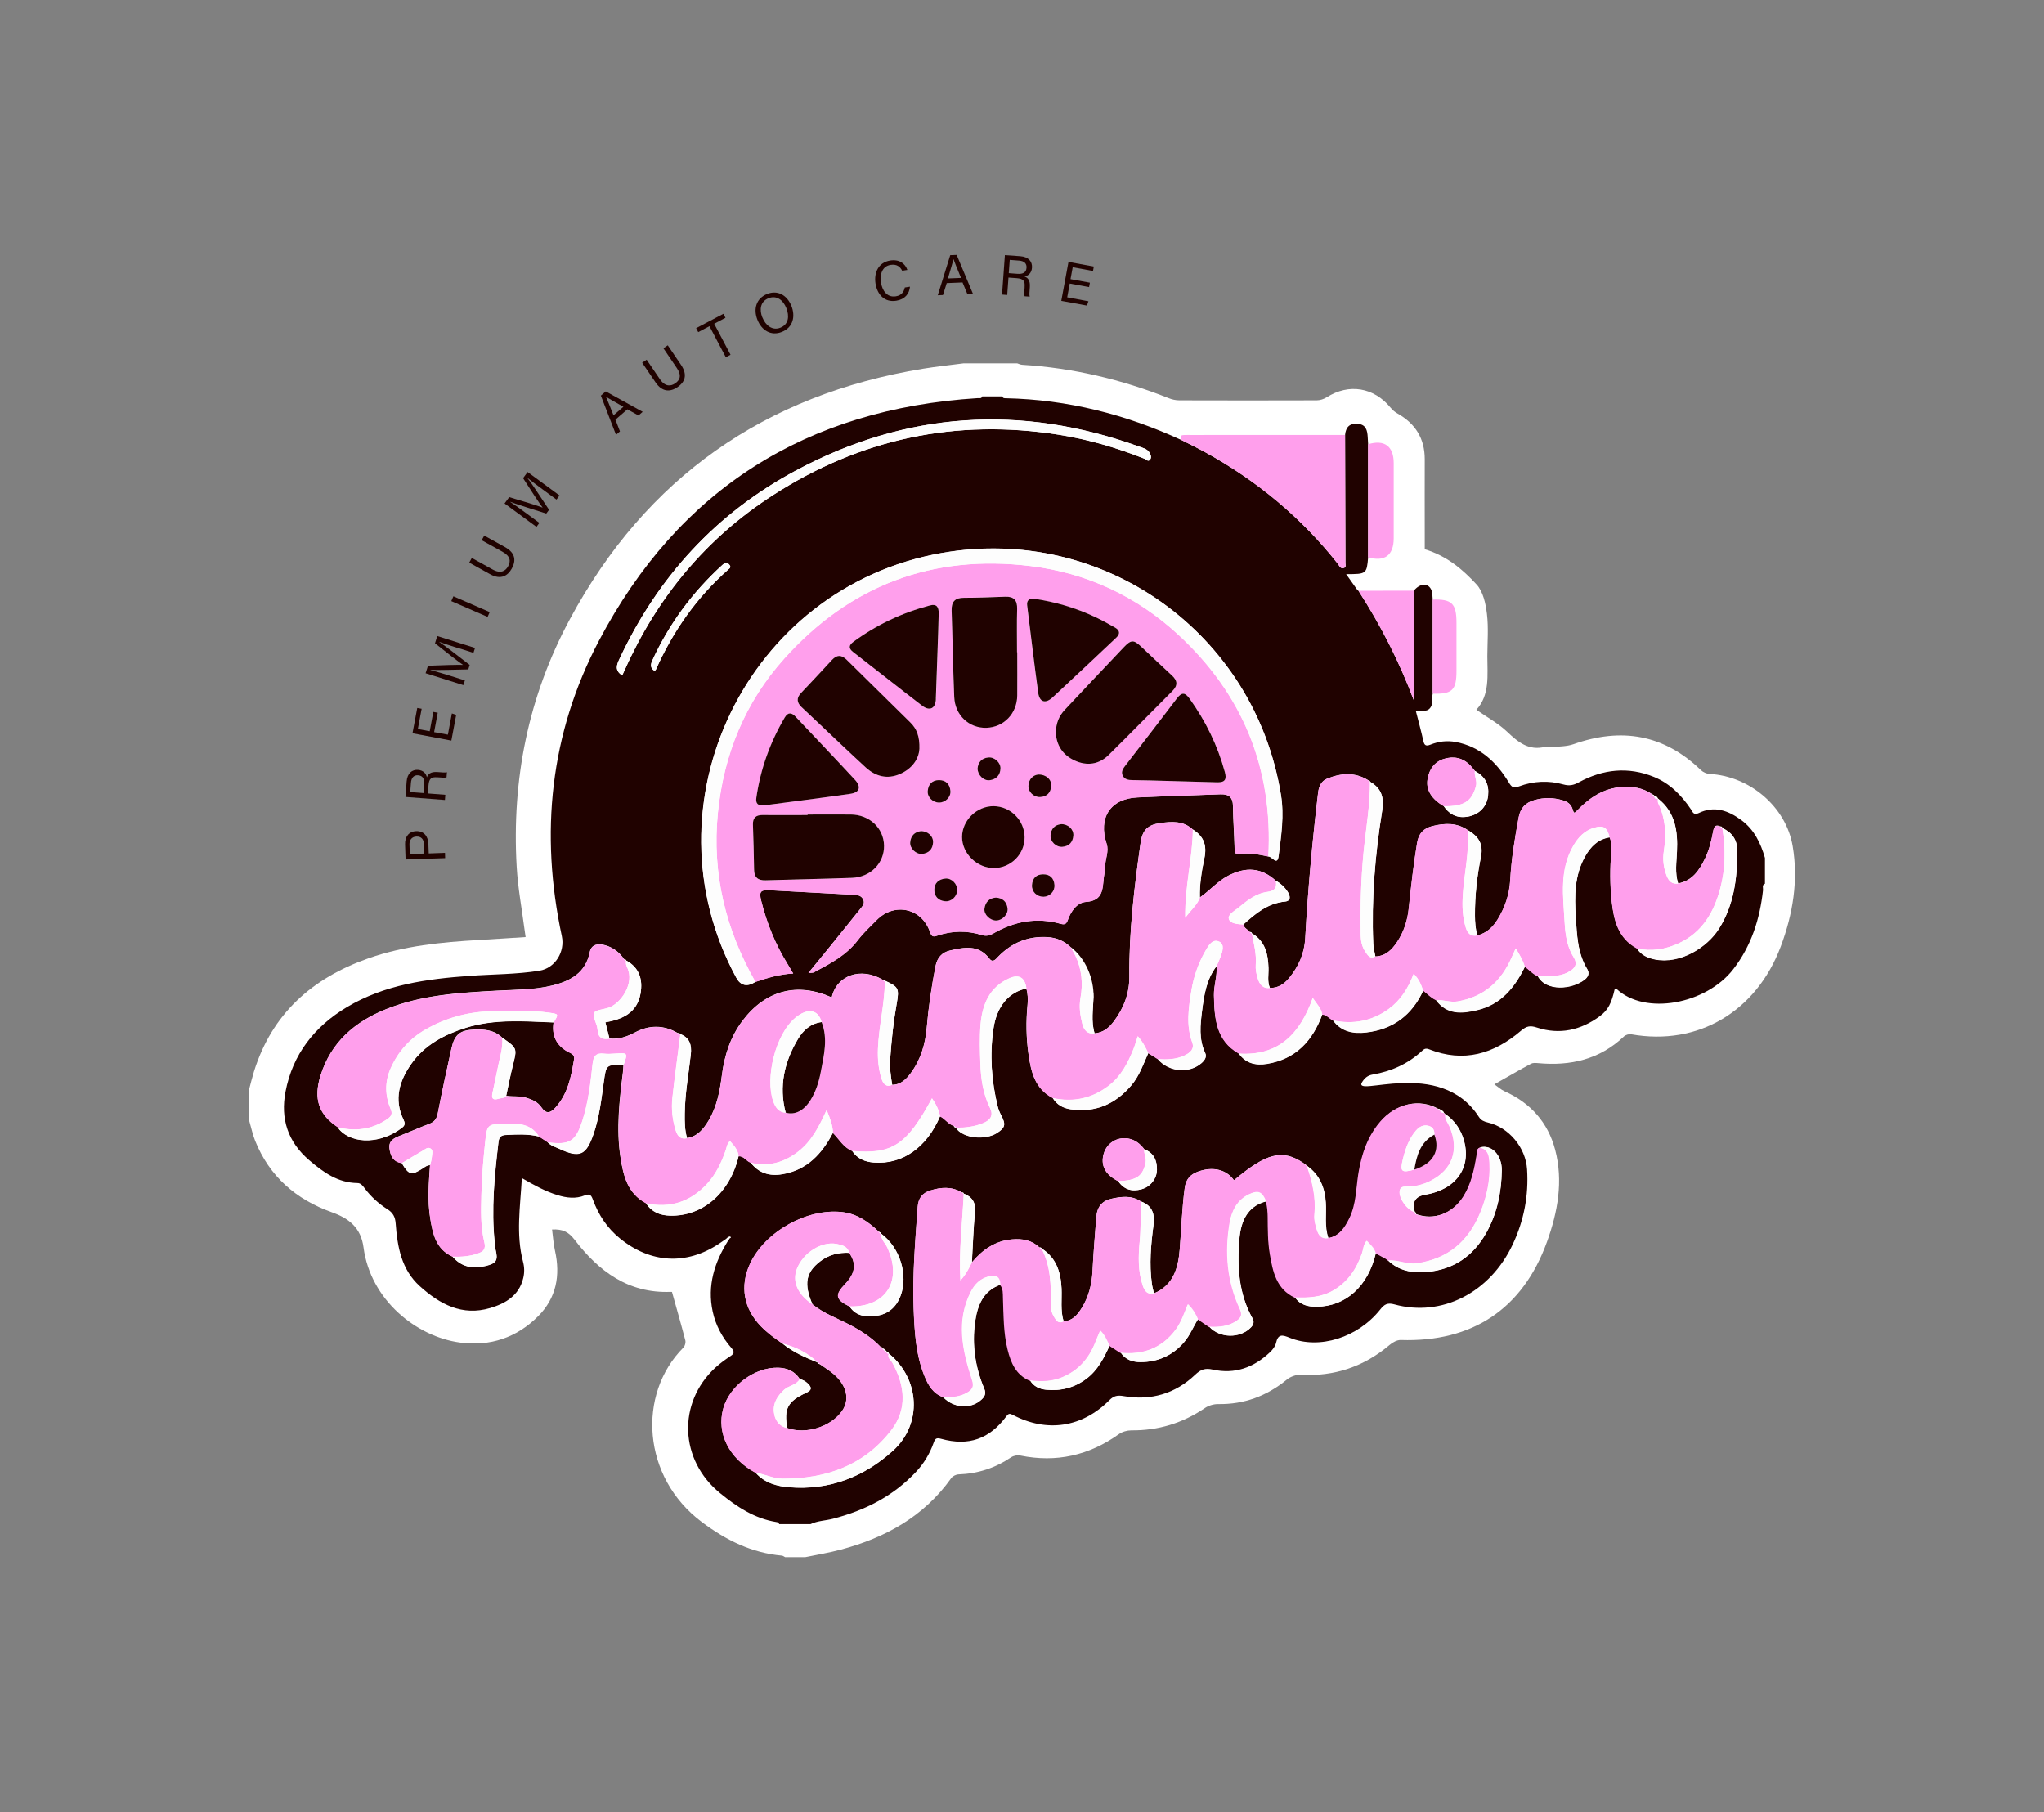 <?xml version="1.0" encoding="UTF-8"?>
<svg id="Capa_1" xmlns="http://www.w3.org/2000/svg" viewBox="0 0 352.32 312.3">
  <rect x="0" y="0" width="352.32" height="312.3" fill="#808080" stroke="none"/>
  <defs>
    <style>
      .cls-1 {
        fill: #ff9fec;
      }

      .cls-2 {
        fill: #200200;
      }

      .cls-3 {
        fill: #fff;
      }

      .cls-4 {
        fill: #fdfdfd;
      }
    </style>
  </defs>
  <path class="cls-3" d="M166.13,62.62c3.07,0,6.14,0,9.21,0,.29.09.58.24.88.25,8.73.54,17.12,2.53,25.23,5.76.57.23,1.22.37,1.84.37,7.88.02,15.77.03,23.65,0,.59,0,1.25-.21,1.75-.53,3.83-2.43,8.14-1.72,11.03,1.83.32.39.74.74,1.18.98,3.07,1.74,4.69,4.31,4.68,7.88-.02,4.23,0,8.46,0,12.7v2.81c3.78,1.12,6.54,3.47,8.93,6.06,1.13,1.22,1.58,3.31,1.79,5.07.29,2.4.08,4.86.07,7.29,0,3.29.46,6.68-1.89,9.24,1.88,1.32,3.77,2.34,5.28,3.77,1.9,1.8,3.72,3.33,6.56,2.62.34-.09.74.1,1.1.06,1.27-.14,2.62-.1,3.8-.52,8.24-2.91,15.58-1.7,21.96,4.47.37.35.96.63,1.47.66,6.89.35,13.2,5.61,14.35,12.44,1,5.91.04,11.71-2.05,17.28-4.19,11.19-14.21,17.21-25.79,15.15-.39-.07-.97.1-1.25.38-4.19,3.97-9.22,5.11-14.8,4.59-.4-.04-.88-.07-1.21.1-2.06,1.11-4.08,2.28-6.32,3.55.6.42,1.13.92,1.76,1.2,4.48,2.01,7.48,5.37,8.72,10.08,1.43,5.41.44,10.74-1.41,15.87-4.18,11.57-12.87,17.32-25.2,16.92-.63-.02-1.39.39-1.9.83-4.45,3.77-9.55,5.48-15.38,5.17-.78-.04-1.75.32-2.36.82-3.46,2.83-7.35,4.29-11.83,4.22-.77-.01-1.66.25-2.29.68-3.84,2.61-8.04,3.89-12.69,3.85-.72,0-1.57.24-2.15.66-5.14,3.67-10.77,4.94-16.98,3.68-.49-.1-1.15.02-1.56.29-2.75,1.86-5.75,2.84-9.07,2.96-.44.01-1.02.29-1.27.64-4.72,6.63-11.36,10.27-19.02,12.32-2.02.54-4.09.88-6.13,1.3h-3.49c-.18-.09-.36-.24-.55-.26-5.22-.47-9.63-2.66-13.81-5.79-10.28-7.69-11.21-22.01-3.16-30.08.26-.26.41-.85.32-1.22-.71-2.73-1.49-5.44-2.3-8.35.16.02-.04-.03-.24-.02-7.3.29-12.41-3.58-16.55-8.99-1.05-1.37-2.07-1.85-3.88-1.76.17,1.28.24,2.48.5,3.64.97,4.28.23,8.17-2.89,11.3-3.69,3.7-8.27,5.25-13.46,4.55-7.54-1.01-15.45-7.33-16.65-16.41-.45-3.39-2.5-4.99-5.46-6.05-6.17-2.2-10.76-6.16-13.23-12.34-.44-1.11-.68-2.31-1.02-3.47,0-1.8,0-3.6,0-5.4.27-1.01.51-2.02.82-3.02,3.11-9.99,10.04-16.12,19.69-19.52,6.2-2.19,12.67-2.81,19.17-3.18,2.62-.15,5.24-.33,7.97-.5-.08-.54-.14-.89-.18-1.25-.47-3.61-1.15-7.22-1.36-10.85-.87-15.06,2.01-29.42,9.18-42.71,13.14-24.38,33.59-38.67,60.89-43.15,2.33-.38,4.68-.62,7.02-.93Z"/>
  <g>
    <g>
      <path class="cls-2" d="M69.91,148.14l-.09-2.59c-.05-1.33.66-2.26,1.91-2.3,1.33-.05,2.07.89,2.11,2.22l.06,1.62,2.8-.1.03.91-6.82.23ZM73.13,147.12l-.05-1.58c-.03-.93-.5-1.39-1.3-1.36-.83.03-1.23.61-1.2,1.41l.06,1.61,2.5-.09Z"/>
      <path class="cls-2" d="M73.76,136.75l3,.23-.07.89-6.8-.52.2-2.66c.11-1.4.92-2.09,1.98-2,.88.07,1.38.62,1.51,1.28.19-.54.64-1,1.82-.91l.29.02c.47.04,1.06.1,1.35.01l-.07.88c-.3.1-.83.05-1.47,0h-.14c-.97-.08-1.41.16-1.5,1.38l-.11,1.39ZM73,136.69l.11-1.48c.08-1.04-.28-1.53-1.04-1.59-.72-.06-1.17.39-1.24,1.31l-.12,1.58,2.29.17Z"/>
      <path class="cls-2" d="M75.45,122.85l-.62,3.33,2.37.44.69-3.66.74.26-.83,4.42-6.7-1.26.82-4.36.76.14-.66,3.49,2.05.38.62-3.33.76.14Z"/>
      <path class="cls-2" d="M78.84,111.66c-1.21-.38-2.43-.78-3.11-1.03v.03c.96.61,3.42,2.55,5.23,3.94l-.24.77c-1.84.04-5.32.14-6.52.08v.03c.76.19,2.21.62,3.33.97l2.6.82-.26.81-6.51-2.05.41-1.29c2.25-.1,5.14-.18,6.04-.15h0c-.58-.37-3.1-2.34-4.83-3.72l.39-1.25,6.51,2.05-.27.84-2.77-.87Z"/>
      <path class="cls-2" d="M78.15,102.77l6.26,2.72-.36.83-6.26-2.72.36-.83Z"/>
      <path class="cls-2" d="M81.34,96.17l3.59,1.99c1.41.78,2.22.22,2.64-.54.5-.89.43-1.75-.95-2.52l-3.59-1.99.44-.8,3.55,1.97c1.94,1.07,1.9,2.45,1.19,3.72-.69,1.24-1.89,1.99-3.72.97l-3.61-2,.44-.8Z"/>
      <path class="cls-2" d="M93.58,84.38c-1.02-.75-2.05-1.52-2.61-1.97l-.02.03c.72.89,2.42,3.51,3.69,5.42l-.48.65c-1.76-.56-5.08-1.58-6.2-2.02l-.02.02c.67.42,1.9,1.3,2.84,2l2.19,1.61-.5.69-5.5-4.04.8-1.09c2.17.63,4.93,1.48,5.77,1.81h0c-.43-.53-2.19-3.21-3.38-5.08l.78-1.06,5.5,4.04-.52.71-2.34-1.72Z"/>
      <path class="cls-2" d="M106.08,72.32l.78,2.03-.68.59-2.61-6.75.84-.73,6.37,3.52-.73.63-1.91-1.06-2.06,1.78ZM107.46,70.11c-1.66-.94-2.55-1.42-3.01-1.72h0c.25.55.7,1.69,1.3,3.19l1.71-1.47Z"/>
      <path class="cls-2" d="M111.45,61.98l2.31,3.39c.91,1.33,1.88,1.2,2.6.71.85-.57,1.18-1.37.29-2.67l-2.3-3.39.75-.51,2.28,3.36c1.24,1.83.59,3.04-.61,3.86-1.18.8-2.58.92-3.76-.81l-2.32-3.41.76-.51Z"/>
      <path class="cls-2" d="M122.3,56.21l-1.95,1.03-.36-.68,4.7-2.48.36.69-1.95,1.03,2.82,5.34-.81.43-2.82-5.34Z"/>
      <path class="cls-2" d="M136.42,52.73c.69,1.75.33,3.69-1.67,4.48-1.87.74-3.48-.29-4.2-2.11-.72-1.82-.23-3.68,1.69-4.44,1.79-.71,3.43.19,4.18,2.08ZM131.42,54.72c.54,1.37,1.72,2.3,3.08,1.76,1.47-.58,1.58-2.03,1.04-3.38-.54-1.37-1.66-2.26-3.06-1.71-1.44.57-1.61,1.98-1.07,3.34Z"/>
      <path class="cls-2" d="M156.85,49.42c-.12,1.19-.84,2.17-2.37,2.41-2.01.32-3.27-1.06-3.57-2.96-.29-1.83.47-3.64,2.52-3.97,1.59-.25,2.59.52,2.97,1.62l-.89.14c-.36-.7-.93-1.17-1.99-1.01-1.49.23-1.88,1.68-1.67,3.04.21,1.32,1,2.63,2.56,2.38,1.04-.16,1.4-.83,1.55-1.52l.9-.14Z"/>
      <path class="cls-2" d="M163.19,48.78l-.65,2.07-.9.04,2.15-6.91,1.11-.04,2.81,6.71-.96.04-.84-2.01-2.72.11ZM165.65,47.9c-.72-1.76-1.12-2.7-1.29-3.22h-.01c-.14.59-.5,1.75-.96,3.31l2.25-.09Z"/>
      <path class="cls-2" d="M173.83,47.84l-.22,3-.89-.07.49-6.8,2.66.19c1.4.1,2.09.91,2.01,1.98-.06.88-.61,1.38-1.28,1.52.54.19,1,.64.91,1.82l-.02.29c-.03.47-.1,1.06,0,1.35l-.88-.06c-.1-.3-.06-.83,0-1.47v-.15c.08-.97-.16-1.41-1.38-1.5l-1.39-.1ZM173.88,47.08l1.48.11c1.04.08,1.53-.28,1.58-1.05.05-.72-.39-1.17-1.31-1.23l-1.58-.12-.17,2.29Z"/>
      <path class="cls-2" d="M187.73,49.48l-3.34-.61-.44,2.37,3.66.68-.26.74-4.42-.81,1.24-6.71,4.37.8-.14.76-3.5-.64-.38,2.05,3.34.61-.14.76Z"/>
    </g>
    <g>
      <path class="cls-2" d="M169.29,68.32h3.5c.08.36.36.31.62.32,10.62.23,20.68,2.79,30.29,7.23,1.36.7,2.75,1.36,4.09,2.1,8.88,4.89,16.53,11.23,22.81,19.2.27.34.43.94,1.07.71.4-.14.24-.54.24-.82-.01-7.37-.04-14.73-.06-22.1.12-1.29.72-2.01,2.12-1.92,1.49.1,1.71,1.12,1.78,2.29.02.42.05.83.07,1.25,0,6.49,0,12.98,0,19.47-.24,2.87-.29,2.91-3.79,2.9.64.91,1.27,1.8,1.9,2.68.06.08.15.13.23.2,3.85,5.95,7.04,12.23,9.54,18.87v-18.89c1.09-1.36,2.58-1.38,3.06-.02.17.48.14,1.03.19,1.56,0,5.41,0,10.81,0,16.22-.21.8.16,1.71-.44,2.45-.67.83-1.65.31-2.47.51.46,1.79.92,3.47,1.3,5.17.17.78.47.94,1.2.65,1.4-.57,2.88-.75,4.37-.47,4.2.78,7.03,3.46,9.15,6.96.52.86.82,1.05,1.78.69,2.49-.93,5.09-1.05,7.64-.33,1.02.29,1.78.12,2.66-.37,4.17-2.27,8.52-2.74,12.97-.92,2.73,1.12,4.72,3.15,6.35,5.57.29.44.46,1.08,1.32.66,2.72-1.33,5.12-.45,7.38,1.21,2.22,1.64,3.32,3.96,4.06,6.51v4.45c-.56.23-.29.73-.33,1.1-.55,4.98-2.01,9.59-5.12,13.62-4.65,6.03-15.21,8.05-20.15,3.39-.05-.04-.19.02-.29.03-.55,2.44-1.14,3.65-2.61,4.72-3.27,2.39-6.9,3.21-10.8,1.93-1.15-.38-1.8-.27-2.74.54-4.66,4-9.89,5.57-15.86,3.2-.59-.23-.87-.04-1.23.3-2.4,2.22-5.27,3.5-8.46,4.05-.87.15-1.37.57-1.83,1.28-1.85,2.91,13.44-4.4,20.12,6.04.38.59.88.79,1.54.95,3.64.85,6.52,4.32,6.76,8.08.29,4.52-.55,8.85-2.48,12.94-3.92,8.33-12.24,12.57-20.39,10.33-1.19-.33-1.73-.02-2.44.88-3.85,4.85-10.5,6.94-15.59,4.88-1.26-.51-2.02-.73-2.38.91-.13.57-.58,1.14-1.03,1.57-2.79,2.65-6.07,3.84-9.89,2.99-1.28-.29-2.06-.02-3.02.9-3.44,3.27-7.62,4.49-12.28,3.68-1.08-.19-1.72-.08-2.49.69-4.69,4.71-10.76,5.64-16.64,2.55-.55-.29-.75-.26-1.12.23-2.91,3.92-6.52,5.2-11.24,3.89-.86-.24-1.05-.03-1.31.71-.66,1.86-1.67,3.54-3.03,4.99-3.92,4.18-8.81,6.65-14.3,8.07-1.29.34-2.66.34-3.88.93h-5.41c-.04-.25-.23-.32-.45-.35-3.8-.61-6.85-2.63-9.76-5.01-6.95-5.68-7.36-15.48-.84-21.56.81-.75,1.72-1.41,2.64-2.02.7-.46.74-.77.17-1.43-1.58-1.82-2.71-3.9-3.22-6.28-.96-4.48.32-8.47,2.67-12.22.08-.13.16-.26.24-.4.14-.05.3-.12.14-.27-.06-.05-.26.04-.39.07-.08.08-.17.16-.25.24-.44.3-.87.6-1.31.9-5.66,3.76-11.82,3.36-17.07-.9-2.23-1.81-3.69-4.04-4.66-6.66-.27-.74-.49-1.14-1.43-.76-1.53.62-3.12.43-4.67-.05-2.12-.65-4.04-1.71-6.16-2.94-.28,4.97-1.04,9.69.2,14.41.25.95.27,1.87.04,2.82-.72,3.02-3.04,4.38-5.7,5.17-4.83,1.43-8.68-.65-12.13-3.77-3.19-2.88-3.86-6.81-4.16-10.82-.08-1.13-.48-1.85-1.42-2.44-1.53-.97-2.86-2.18-3.95-3.64-.33-.44-.64-.87-1.24-.87-3.35-.05-5.83-1.84-8.26-3.91-3.73-3.17-5-7.19-4.12-11.82,1.23-6.45,4.99-11.24,10.57-14.58,6.51-3.89,13.78-4.87,21.17-5.4,4.01-.29,8.05-.25,12.03-.89,2.72-.44,4.44-3.28,3.86-5.96-3.8-17.71-2.04-34.88,6.39-50.9,13.78-26.15,35.78-39.97,65.3-41.82.29-.02.66.13.78-.31ZM152.77,233.05l.04.05c.04-.29-.11-.38-.37-.37l.03.07c.06-.3-.15-.35-.37-.38l.05.08c0-.23-.14-.3-.33-.33-1.5-1.58-3.3-2.75-5.2-3.76-2.21-1.18-4.62-2-6.59-3.62-1.5-3.5-1.15-5.47,1.31-7.38,1.49-1.15,3.18-1.58,5.04-1.49,1.28,1.82,1.07,3.52-.66,5.33-1.87,1.95-1.73,2.72.71,3.92,1.13,1.69,2.84,1.85,4.61,1.61,2.06-.27,3.45-1.51,4.18-3.42,1.38-3.61-.12-8.38-3.33-10.73l-.08.04.03.08c.08-.32-.19-.36-.37-.48-1.79-1.7-3.75-3.08-6.3-3.37-6.06-.69-13.34,3.4-15.89,8.92-1.78,3.85-1.09,7.72,1.9,10.78,1.11,1.14,2.38,2.07,3.69,2.95,1.81,1.47,3.91,2.41,6.06,3.26v-.08c-.07.32.2.29.37.37.81.58,1.67,1.09,2.42,1.74,2.25,1.94,2.78,4.37,1.46,6.29-1.91,2.78-6.28,4.15-9.48,2.99-.59-3.32.05-4.6,3.27-6.08,1.05-.48.94-.94.27-1.6-.39-.38-.85-.62-1.37-.76-.88-1.37-2.19-1.93-3.76-1.96-4.04-.08-8.32,3.11-9.42,7-1.21,4.27,1,8.67,5.57,11.11,1.54,1.75,3.66,2.32,5.8,2.49,6.86.55,12.87-1.77,17.87-6.31,5.1-4.63,4.62-12.37-.7-16.72h-.09s0,.09,0,.09c.12-.36-.11-.37-.36-.36ZM224.98,200.69c-.12-.09-.24-.19-.36-.28-3.58-2.39-6.36-1.69-11.92,3.01-1.31-1.87-3.64-2.41-6.16-1.51-1.38.49-2.13,1.34-2.33,2.85-.47,3.51-.58,7.05-.86,10.57-.26,3.18-1.08,6.17-4.45,7.58-.12-.56-.29-1.12-.36-1.68-.46-3.36-.16-6.72.28-10.05.26-2-.21-3.38-2.16-4.11-1.58-1.08-3.31-.86-5.01-.49-1.69.36-2.54,1.39-2.68,3.21-.23,3.1-.51,6.2-.65,9.3-.11,2.23-.65,4.38-1.84,6.3-.73,1.19-1.59,2.25-3.15,2.33-.57-1.86-.27-3.77-.35-5.65-.13-2.79-.89-5.28-3.42-6.88v.11c.01-.29-.19-.29-.39-.3-1.32-1.27-2.94-1.55-4.69-1.4-2.93.24-5.12,1.78-6.95,3.96.17-2.89.26-5.78.53-8.66.15-1.64-.47-2.61-1.92-3.17v.05c-.01-.19-.12-.26-.3-.25-1.78-1.07-3.64-.93-5.51-.34-1.36.43-2.04,1.35-2.14,2.81-.42,5.81-.92,11.61-.7,17.45.15,4.03.35,8.05,1.92,11.84.64,1.54,1.49,2.93,3.19,3.52,1.78,1.87,4.72,2.08,6.53.45.58-.52.91-1.04.53-1.93-1.55-3.67-2.13-7.53-1.58-11.47.39-2.78,1.34-5.38,4.39-6.45.57.66.47,1.47.5,2.25.12,2.99.07,6,.81,8.93.56,2.24,1.44,4.3,3.77,5.31.62,1.04,1.6,1.5,2.73,1.62,2.56.26,4.89-.32,6.98-1.88,1.98-1.48,3.03-3.58,4.02-5.74.64.41,1.27.82,1.91,1.23.81,1.22,2.03,1.63,3.39,1.63,3,0,5.51-1.11,7.5-3.4,1.05-1.21,1.6-2.69,2.44-4.01.64.44,1.28.88,1.93,1.32,1.81,2.01,5.34,2.05,7.19.1.46-.49.58-.96.25-1.56-2.4-4.29-2.65-9-2.25-13.69.24-2.85,1.27-5.62,4.63-6.47.24.87.31,1.75.32,2.65.02,2.16.01,4.32.38,6.46.51,2.99,1.12,5.95,4.26,7.44.9,1.33,2.26,1.63,3.73,1.62,5.03-.04,8.87-3.52,10.21-9.26.61.33,1.22.67,1.83,1,.11.1.22.19.33.29h-.05c1.85,1.8,4.17,2.18,6.59,1.98,4.61-.37,8.03-2.69,10.3-6.7,1.89-3.34,2.65-7,2.7-10.79.04-2.67-1.78-4.53-3.74-3.97-.64.27-.47.87-.55,1.36-.4,2.44-.91,4.86-2.24,7-1.89,3.03-5.17,4.26-8.24,3.11-.04-.17-.04-.38-.31-.33l.1-.02q-.8-2.55,1.77-2.97c5.32-.88,8.04-4.69,6.67-9.42-.52-1.81-1.55-3.34-3.12-4.44v.03c-.11-.11-.22-.23-.34-.34l.03.02c-.13-.28-.34-.42-.65-.41l.07.09c.02-.28-.18-.31-.38-.34-3.22-1.82-7.23-.97-9.94,2.18-2.17,2.52-3.2,5.56-3.74,8.79-.45,2.65-.37,5.4-1.6,7.89-.79,1.6-1.73,3.05-3.67,3.41-.71-2.01-.31-4.1-.45-6.15-.17-2.56-1.05-4.72-3.19-6.26l.02.03c-.12-.11-.24-.22-.36-.33l.03.03ZM285.16,137.35c.09-.33-.22-.34-.38-.47-1.6-1.11-3.39-1.37-5.28-1.24-3.09.22-5.46,1.81-7.55,3.95-.65.67-.63.64-.91-.22-.25-.75-.84-1.19-1.59-1.42-1.66-.51-3.31-.53-4.99-.05-1.54.44-2.39,1.37-2.68,2.97-.67,3.59-1.26,7.19-1.46,10.84-.13,2.42-.89,4.66-2.16,6.73-.82,1.35-1.92,2.39-3.52,2.77-.32-1.13-.4-2.28-.4-3.45-.02-3.4.36-6.77,1.03-10.07.47-2.32-.5-3.59-2.28-4.63-1.89-1.3-3.94-1.21-6.04-.7-1.54.38-2.4,1.25-2.68,2.9-.62,3.75-1.05,7.52-1.44,11.3-.22,2.07-.84,4.03-2,5.77-.89,1.33-1.99,2.46-3.76,2.51-.12-.73-.33-1.45-.36-2.18-.32-7.68.3-15.32,1.53-22.89.37-2.32-.09-3.88-2.08-5.03v.09c.02-.23-.11-.31-.31-.35-2.31-1.45-4.71-1.25-7.1-.28-1.02.41-1.42,1.34-1.55,2.41-.99,8.34-1.76,16.71-2.22,25.09-.14,2.64-1.16,4.91-2.82,6.91-.84,1.01-1.89,1.69-3.27,1.66-.47-1.12-.2-2.3-.24-3.45-.07-2.4-.57-4.62-2.87-5.96v.06c0-.23-.15-.28-.35-.28-.33-.46-.99-.65-1.11-1.3,2.08-1.88,4.18-3.66,7.17-3.95,1.13-.11.87-1.05.46-1.69-.51-.79-1.22-1.44-2.05-1.91-2.45-2.24-5.12-2.47-8.24-.84-1.84.97-3.16,2.57-4.84,3.72-.06-2.29.32-4.55.78-6.75.47-2.26-.13-3.77-1.99-4.94-1.65-1.57-3.67-1.4-5.67-1.12-2.15.3-3.03,1.24-3.34,3.38-1.09,7.65-2.01,15.31-1.94,23.06.03,2.86-.97,5.5-2.72,7.79-.82,1.08-1.83,1.9-3.27,2-.63-2.07-.24-4.17-.18-6.27.08-3.05-3.6-8.4-3.9-8.54-1.14-1.12-2.5-1.69-4.12-1.78-3.34-.17-6.11,1-8.41,3.37-.43.45-.93,1.14-1.53.34-1.87-2.47-4.34-1.95-6.78-1.4-1.4.32-2.22,1.25-2.51,2.74-.67,3.49-1.2,6.99-1.5,10.53-.24,2.84-1.03,5.52-2.74,7.84-.79,1.07-1.72,2.02-3.21,2.04-.27-1.5-.45-3.02-.34-4.55.22-3.2.56-6.38,1.13-9.54.45-2.52.28-2.8-2.05-3.86l-.08.05.05.08c.07-.31-.17-.27-.35-.29-3.76-2.23-7.95-.78-8.79,3.05-5.92-2.66-11.4-1.24-15.36,4-2.1,2.78-3.13,5.97-3.57,9.38-.35,2.74-.86,5.45-2.31,7.86-.86,1.42-1.88,2.71-3.69,3-.41-1.39-.42-2.81-.4-4.24.04-3.44.67-6.82,1.05-10.23.17-1.55-.19-2.83-1.81-3.45l-.11.02v.11c.11-.37-.18-.26-.35-.31-2.44-1.43-4.92-1.4-7.37-.1-1.4.74-2.8,1.22-4.39,1.04-.23-.91-.46-1.82-.71-2.8,2.93-.5,5.49-1.63,6.07-4.99.4-2.35-.18-4.4-2.46-5.65v.09c0-.26-.18-.29-.37-.32-.8-1.18-1.88-2.02-3.25-2.4-1.17-.33-2.38-.24-2.67,1.18-.72,3.58-3.34,4.98-6.45,5.75-3.15.78-6.41.72-9.63.9-6.46.35-12.92.74-19.01,3.18-5.41,2.16-9.52,5.69-11.32,11.44-1.26,4.02-.3,6.77,3.01,8.92.08.13.15.27.25.39,2.39,2.65,7.39,2.41,10.89-.41.48-.38.38-.83.16-1.28-1.71-3.53-.72-6.73,1.36-9.67,2.3-3.25,5.67-5.01,9.37-6.18,4.96-1.57,10.06-1.13,15.13-.93-.33,2.22.41,3.89,2.41,5.04.46.26,1.26.44,1.12,1.31-.48,2.98-1.06,5.92-3.17,8.29-.84.94-1.61,1.26-2.46,0-.65-.96-1.68-1.38-2.77-1.69-1.09-.31-2.21-.11-3.3-.3.38-1.75.72-3.51,1.15-5.24.74-2.96.77-2.95-1.81-4.75-1.36-1.34-3.08-1.49-4.84-1.42-2.48.1-3.4.86-3.94,3.28-.82,3.71-1.63,7.42-2.35,11.15-.18.96-.58,1.49-1.47,1.82-1.72.65-3.41,1.41-5.13,2.08-1,.39-1.87.89-1.73,2.12.15,1.27.62,2.36,2.12,2.56,1.21,2.04,1.66,2.16,3.59.91.4-.26.77-.57,1.28-.57-.21,3.05-.47,6.1.03,9.15.44,2.69.97,5.34,3.85,6.62,1.55,1.84,3.55,2.14,5.74,1.6,1.85-.46,2.12-1,1.66-2.84-.09-.36-.09-.73-.13-1.1-.63-5.83-.04-11.62.64-17.41.1-.84.42-1.18,1.3-1.22,1.91-.08,3.8-.2,5.68.27.5.33,1,.66,1.5.99.55.61,1.33.82,2.04,1.14,3.46,1.61,4.6,1.12,5.86-2.55,1-2.91,1.35-5.95,1.77-8.97.42-3.01.4-3.01,3.4-2.95-.03.41-.04.83-.09,1.24-.6,4.87-1.18,9.75-.43,14.65.48,3.16,1.2,6.26,4.4,7.94.97,1.53,2.43,2.11,4.17,2.15,5.63.13,10.31-3.94,11.8-10.24.92-.07,1.31.86,2.07,1.1,1.4,1.82,3.26,2.38,5.47,2,4.26-.73,6.82-3.52,8.71-7.13,1.07,1.07,1.81,2.49,3.31,3.11.88,1.35,2.19,1.89,3.73,2.01,4.91.38,9.12-2.55,11.43-7.97.87.42,1.39,1.35,2.36,1.63.08.2.19.35.43.32h-.07c1.19,1.89,5.11,2.21,7.09.93,1.42-.91,1.56-1.45.77-2.97-.27-.51-.5-1.05-.64-1.61-1.08-4.4-1.39-8.86-.74-13.35.56-3.88,2.63-6.34,5.68-6.98.25.93.29,1.85.2,2.82-.28,2.84-.24,5.7.17,8.52.43,3.02,1.1,5.95,4.18,7.52.69,1.17,1.77,1.77,3.08,1.96,4.28.62,7.73-.88,10.49-4.14,1.38-1.63,2.05-3.63,2.91-5.54.54.34,1.09.68,1.63,1.02,1.88,2.22,5.34,2.56,7.49.74.57-.48,1.01-1.09.68-1.78-1.12-2.38-.84-4.87-.53-7.3.34-2.68.75-5.4,2.49-7.66.15,1.7-.48,3.33-.45,5.01.09,3.91.31,7.76,4.27,10.02,1.21,1.73,2.94,2.11,4.89,1.79,4.96-.82,7.85-3.98,9.51-8.5.78.03,1.2.73,1.85.99,1.45,2,3.54,2.35,5.77,2.09,4.61-.54,7.85-3,9.79-7.21.72.56,1.34,1.25,2.2,1.63,1.88,2.59,4.5,2.36,7.13,1.73,4.09-.97,6.45-3.91,8.2-7.48.75.52,1.33,1.26,2.2,1.61,1.4,2.71,5.96,2.36,8.17.55.54-.44.76-1.06.37-1.7-1.7-2.78-1.78-5.92-1.99-9.02-.24-3.6-.23-7.19,1.63-10.47.95-1.68,2.21-2.95,4.21-3.26.35.8.34,1.65.28,2.49-.21,2.84-.23,5.69.08,8.52.36,3.26,1.09,6.37,4.34,8.12.72,1.14,1.82,1.65,3.1,1.91,4.34.88,9.03-2.07,11.06-5.3,2.57-4.09,3.13-8.6,3.15-13.3,0-2.02-.88-3.22-2.57-4.03l.02.03c-.05-.2-.16-.33-.39-.3-.91-.44-1.1.18-1.23.85-.29,1.6-.68,3.19-1.39,4.66-.98,2.02-2.18,3.86-4.64,4.31-.58-1.82-.28-3.67-.2-5.52.16-3.5-.29-6.77-3.29-9.12v.02c-.1-.28-.3-.44-.61-.42v.1ZM197.24,198.08c-.72-.95-1.6-1.67-2.81-1.86-1.9-.3-3.62.78-4.17,2.58-.61,2.03.25,3.68,2.49,4.78.99,1.47,2.39,1.84,4.01,1.39,1.53-.42,2.64-1.8,2.66-3.39.02-1.57-.55-2.89-2.18-3.49ZM248.87,138.95c1.1,1.62,2.63,2.18,4.51,1.71,1.78-.45,2.94-1.82,3.12-3.55.2-1.95-.51-3.27-2.27-4.24-.27-.32-.52-.66-.81-.96-1.27-1.31-2.84-1.63-4.51-1.12-1.66.51-2.56,1.8-2.84,3.49-.31,1.83.67,3.43,2.81,4.67ZM130.2,169.23c2.07-.69,4.15-1.34,6.51-1.45-.41-.69-.66-1.14-.94-1.59-2.11-3.4-3.6-7.06-4.57-10.93-.4-1.59-.13-1.92,1.48-1.83,4.81.25,9.62.52,14.43.78.66.03,1.28.1,1.64.74.4.71-.08,1.21-.47,1.7-1.72,2.15-3.45,4.29-5.19,6.44-1.18,1.46-2.37,2.91-3.75,4.59.54-.05.77-.02.93-.1,2.78-1.48,5.58-2.92,7.57-5.53.96-1.26,2.14-2.35,3.26-3.48,3.06-3.09,7.76-2.08,9.19,2.04.31.88.57.88,1.3.63,2.53-.85,5.09-.89,7.65-.09.71.22,1.3.1,1.95-.27,3.64-2.1,7.5-2.83,11.61-1.67.71.2,1,.04,1.25-.66.54-1.52,1.59-3,3.13-3.11,2.97-.21,2.85-2.23,3.07-4.21.07-.63.24-1.26.24-1.89-.02-1.31.69-2.59.25-3.91-1.49-4.51.65-7.79,5.31-8,4.76-.22,9.53-.35,14.29-.54,1.42-.05,2.16.49,2.18,2.02.03,2.43.22,4.87.28,7.3.02.68.05,1.11.92.97,1.65-.25,3.26.11,4.87.43.61-.09,1.56,1.7,1.78-.08.45-3.5.99-6.99.4-10.58-4.55-27.92-30.68-46.55-58.5-41.64-33.55,5.92-51.59,43.22-35.39,73.16q1.15,2.12,3.29.76ZM107.24,116.41c.2-.43.33-.71.46-.99,5.59-12.5,14-22.65,25.52-30.08,15.08-9.72,31.53-13.23,49.29-10.42,5.09.81,9.99,2.24,14.77,4.14.28.11.63.59.96.15.28-.38.12-.84-.1-1.2-.42-.69-1.21-.83-1.89-1.08-20.3-7.3-40.05-6.02-59.06,4.16-13.74,7.35-23.8,18.33-30.41,32.46-.47,1.01-.89,1.96.46,2.85ZM112.84,115.62c.08-.08.18-.14.22-.23,2.94-6.6,7-12.39,12.43-17.2.27-.24.6-.42.22-.87-.45-.52-.78-.32-1.18.04-5.15,4.68-9.21,10.16-12.1,16.49-.31.68-.36,1.33.41,1.77Z"/>
      <path class="cls-1" d="M58.26,194.31c-3.31-2.14-4.27-4.9-3.01-8.92,1.8-5.75,5.91-9.27,11.32-11.44,6.1-2.44,12.56-2.83,19.01-3.18,3.22-.18,6.48-.12,9.63-.9,3.11-.77,5.73-2.17,6.45-5.75.29-1.42,1.5-1.52,2.67-1.18,1.36.39,2.45,1.22,3.25,2.4.12.11.24.21.36.32,0,0,.01-.09.01-.09-.14.44,0,.83.18,1.22,1.28,2.73-1.11,6.15-3.2,6.88-.88.31-2.33.38-2.53.92-.28.76.53,1.84.59,2.81.09,1.43.77,1.84,2.06,1.61,1.59.18,2.99-.3,4.39-1.04,2.44-1.3,4.93-1.33,7.37.1.12.1.24.21.37.31,0,0-.01-.11-.01-.11,0,0,.11-.02.11-.02-.46,3.65-.97,7.29-1.37,10.95-.21,1.9,0,3.79.57,5.63.31.98.83,1.58,1.96,1.34,1.81-.29,2.83-1.58,3.69-3,1.45-2.41,1.96-5.12,2.31-7.86.44-3.41,1.47-6.6,3.57-9.38,3.96-5.24,9.44-6.66,15.36-4,.84-3.83,5.02-5.28,8.79-3.05.12.1.23.19.35.29l-.05-.08s.08-.05.08-.05c-.02,3.96-1.05,7.81-1.2,11.77-.07,1.77.1,3.46.62,5.11.26.82.75,1.53,1.84,1.06,1.49-.02,2.42-.97,3.21-2.04,1.71-2.33,2.5-5.01,2.74-7.84.3-3.54.83-7.04,1.5-10.53.29-1.49,1.11-2.43,2.51-2.74,2.44-.55,4.91-1.07,6.78,1.4.6.79,1.09.11,1.53-.34,2.3-2.37,5.07-3.54,8.41-3.37,1.62.08,2.98.65,4.12,1.78.16.32.64,1.14.76,1.4,1.12,2.36,1.35,4.81.88,7.38-.26,1.46-.04,2.95.32,4.38.27,1.06.85,1.83,2.12,1.64,1.44-.1,2.44-.92,3.27-2,1.76-2.3,2.75-4.94,2.72-7.79-.07-7.75.85-15.41,1.94-23.06.31-2.14,1.19-3.08,3.34-3.38,2-.28,4.01-.45,5.67,1.12-.05,4.95-1.4,9.81-1.31,15.2,1.02-1.41,2.09-2.22,2.52-3.51,1.68-1.15,3-2.75,4.84-3.72,3.12-1.63,5.79-1.4,8.24.84.21,1.13-.13,1.76-1.4,1.92-2.02.26-3.57,1.52-5.07,2.76-.66.55-1.87,1.15-1.61,1.94.27.8,1.56.86,2.5.93.11.65.77.83,1.11,1.3.11.09.23.18.34.28,0,0,0-.06,0-.06.36,1.79.82,3.55.68,5.42-.06.76.1,1.58.33,2.32.3.98.84,1.83,2.1,1.67,1.38.03,2.43-.65,3.27-1.66,1.67-2,2.68-4.27,2.82-6.91.46-8.39,1.23-16.75,2.22-25.09.13-1.07.53-1.99,1.55-2.41,2.39-.97,4.79-1.17,7.1.28.1.12.2.23.3.35,0,0,0-.09,0-.09.01,4.08-.71,8.09-1.11,12.13-.47,4.8-.58,9.59-.49,14.4.02.95.22,1.91.77,2.71.39.56.76,1.38,1.73.86,1.78-.05,2.88-1.18,3.76-2.51,1.16-1.74,1.79-3.7,2-5.77.39-3.78.83-7.55,1.44-11.3.27-1.65,1.13-2.52,2.68-2.9,2.1-.51,4.15-.6,6.04.7.33,3.77-.6,7.45-.83,11.18-.12,1.93-.06,3.78.51,5.62.3.98.85,1.58,1.97,1.35,1.6-.38,2.69-1.42,3.52-2.77,1.26-2.06,2.02-4.3,2.16-6.73.2-3.65.8-7.25,1.46-10.84.3-1.59,1.14-2.52,2.68-2.97,1.68-.49,3.33-.47,4.99.05.76.23,1.35.67,1.59,1.42.28.86.26.89.91.22,2.09-2.14,4.46-3.72,7.55-3.95,1.89-.14,3.68.13,5.28,1.24.13.16.25.31.38.47,0,0,0-.1,0-.1.05.37.28.47.62.42,0,0,0-.02,0-.02.02.26-.04.55.06.76,1.28,2.66,1.43,5.42.97,8.29-.22,1.41-.05,2.82.47,4.18.35.92.9,1.54,1.99,1.4,2.47-.45,3.66-2.29,4.64-4.31.71-1.46,1.1-3.05,1.39-4.66.12-.67.31-1.29,1.23-.85.13.1.26.2.39.3,0,0-.02-.03-.02-.03.58,3.47.55,6.93-.35,10.34-1.09,4.13-3.1,7.62-7.18,9.5-2.3,1.06-4.7,1.43-7.21.89-3.24-1.74-3.98-4.86-4.34-8.12-.31-2.83-.29-5.67-.08-8.52.06-.84.07-1.69-.28-2.49-.39-1.74-1.05-2.15-2.65-1.68-1.69.49-2.78,1.67-3.62,3.13-2.38,4.12-1.75,8.61-1.49,13.02.12,2.08.36,4.24,1.52,6.09.82,1.3.28,2.01-.89,2.64-1.69.92-3.49.69-5.28.7-.87-.35-1.45-1.09-2.2-1.61-.33-1.08-.87-2.05-1.57-3.18-.29.64-.48,1.06-.67,1.49-1.79,4.15-4.75,6.85-9.32,7.65-1.3.23-2.5-.31-3.76-.21-.86-.38-1.48-1.07-2.2-1.63-.34-1.02-.72-2.01-1.64-2.91-.96,2.52-2.27,4.58-4.33,6.08-2.89,2.09-6.11,2.67-9.58,1.95-.65-.26-1.07-.96-1.85-.99-.17-1.09-.93-1.83-1.64-2.87-2.18,6.15-5.88,10.04-12.76,9.58-3.96-2.26-4.19-6.12-4.27-10.02-.04-1.68.59-3.31.45-5.01.22-.53.47-1.05.67-1.59.35-.94.8-2.21-.22-2.68-1.15-.53-1.85.71-2.37,1.62-1.22,2.13-2.02,4.45-2.41,6.85-.48,2.96-.94,5.95.15,8.92.41,1.12-.35,1.77-1.28,2.22-1.48.72-3.06.75-4.66.66-.54-.34-1.09-.68-1.63-1.02-.48-1.02-.98-2.02-1.81-2.93-.28.83-.48,1.54-.75,2.23-.98,2.42-2.15,4.69-4.32,6.34-2.9,2.19-6.07,2.84-9.58,2.09-3.08-1.57-3.75-4.5-4.18-7.52-.4-2.83-.44-5.68-.17-8.52.09-.96.05-1.89-.2-2.82-.2-1.86-1.24-2.54-2.9-1.81-3.47,1.53-4.7,4.54-5,8.01-.19,2.26-.11,4.54-.03,6.81.09,2.59.47,5.14,1.64,7.5.66,1.33.12,2.12-1.08,2.63-1.53.66-3.15.82-4.79.84,0,0,.07-.01.07-.01-.14-.11-.29-.21-.43-.32-.97-.28-1.49-1.21-2.36-1.63-.21-1.13-.71-2.12-1.4-3.12-4.39,8.08-6.84,9.68-13.76,9.08-1.5-.61-2.24-2.03-3.31-3.11-.03-1.31-.48-2.5-1.09-3.96-1.31,2.85-2.59,5.4-4.93,7.19-2.43,1.86-5.12,2.63-8.16,1.9-.76-.24-1.15-1.17-2.07-1.1-.1-1.11-.8-1.85-1.5-2.64-.53.51-.57,1.12-.75,1.65-.74,2.11-1.69,4.11-3.23,5.76-2.86,3.07-6.35,4.22-10.48,3.32-3.21-1.68-3.92-4.77-4.4-7.94-.74-4.9-.17-9.78.43-14.65.05-.41.06-.83.09-1.24.74-2.13.74-2.12-1.47-1.98-.63.04-1.28.09-1.91.01-1.37-.16-1.82.42-1.96,1.77-.35,3.25-.73,6.52-1.72,9.65-1.17,3.73-2.22,4.36-6.02,3.86-.5-.33-1-.66-1.5-.99-1.62-2.59-4.21-2.23-6.68-2.19-2.03.04-2.29.41-2.52,2.4-.37,3.25-.65,6.51-.73,9.79-.06,2.74-.16,5.49.5,8.16.3,1.22-.11,1.63-1.1,1.98-1.42.51-2.89.61-4.37.56-2.88-1.28-3.41-3.93-3.85-6.62-.49-3.04-.24-6.1-.03-9.15.11-.46.28-.92.3-1.38.03-.5.29-1.16-.2-1.49-.51-.34-1,.16-1.44.41-1.19.68-2.36,1.41-3.54,2.11-1.5-.19-1.97-1.29-2.12-2.56-.15-1.24.72-1.73,1.73-2.12,1.72-.67,3.41-1.42,5.13-2.08.89-.34,1.28-.87,1.47-1.82.72-3.73,1.53-7.44,2.35-11.15.54-2.42,1.45-3.17,3.94-3.28,1.76-.07,3.48.08,4.84,1.42.05,1.01-.08,1.99-.31,2.98-.51,2.15-.9,4.33-1.39,6.49-.23,1.02.12,1.31,1.06,1.01.44-.14.98-.04,1.3-.49,1.09.19,2.21-.01,3.3.3,1.09.31,2.12.72,2.77,1.69.85,1.26,1.63.95,2.46,0,2.1-2.37,2.68-5.3,3.17-8.29.14-.88-.66-1.05-1.12-1.31-2-1.15-2.74-2.82-2.41-5.04.91-1.46.91-1.45-.76-1.69-3.21-.46-6.45-.28-9.67-.25-4.14.04-8.07,1.09-11.66,3.16-2.68,1.54-4.68,3.77-5.96,6.62-1.09,2.42-1,4.81.03,7.22.38.89-.24,1.34-.91,1.77-2.56,1.64-5.31,1.94-8.22,1.25ZM135.42,191.76c1.59.45,3.1-.3,4.28-2.15.95-1.49,1.47-3.18,1.78-4.89.53-2.83,1.26-5.69.14-8.56-.57-2.2-2.42-2.49-4.52-.75-3.49,2.89-5.21,10.4-3.83,14.34.36,1.02.88,1.94,2.16,2.01Z"/>
      <path class="cls-1" d="M218.61,147.62c-1.61-.33-3.22-.69-4.87-.43-.88.14-.91-.29-.92-.97-.06-2.43-.25-4.87-.28-7.3-.02-1.53-.76-2.08-2.18-2.02-4.76.18-9.53.32-14.29.54-4.66.21-6.81,3.5-5.31,8,.44,1.33-.26,2.6-.25,3.91,0,.63-.17,1.26-.24,1.89-.22,1.98-.1,4-3.07,4.21-1.54.11-2.59,1.59-3.13,3.11-.25.7-.54.86-1.25.66-4.11-1.16-7.97-.43-11.61,1.67-.65.37-1.24.5-1.95.27-2.56-.8-5.12-.76-7.65.09-.73.25-1,.25-1.3-.63-1.43-4.12-6.13-5.14-9.19-2.04-1.12,1.13-2.3,2.22-3.26,3.48-1.99,2.61-4.78,4.05-7.57,5.53-.16.09-.39.05-.93.1,1.38-1.68,2.57-3.13,3.75-4.59,1.73-2.14,3.46-4.29,5.19-6.44.39-.49.87-.99.47-1.7-.36-.64-.98-.71-1.64-.74-4.81-.25-9.62-.53-14.43-.78-1.62-.08-1.88.25-1.48,1.83.96,3.87,2.45,7.53,4.57,10.93.28.44.53.9.94,1.59-2.36.11-4.44.77-6.51,1.45-5.13-9.03-7.51-18.65-6.48-29.08,1-10.13,4.7-19.13,11.46-26.67,11.32-12.61,25.52-18,42.42-15.94,9.76,1.19,18.33,5.22,25.5,11.84,11.1,10.25,16.34,23.05,15.51,38.22ZM158.47,129.11c.05-2.22-.49-3.51-1.55-4.56-3.65-3.61-7.32-7.19-10.97-10.81-.9-.89-1.7-.92-2.57.02-1.76,1.9-3.52,3.81-5.31,5.68-.85.89-.72,1.68.1,2.46.96.91,1.93,1.81,2.89,2.72,2.7,2.54,5.37,5.1,8.1,7.61,1.74,1.6,3.78,2.14,6,1.16,2.12-.94,3.22-2.65,3.3-4.27ZM175.34,112.4s-.03,0-.04,0c0-2.49-.05-4.97.02-7.46.04-1.49-.55-2.16-2.04-2.11-2.38.09-4.75.19-7.13.19-1.58,0-2.18.69-2.12,2.22.17,4.96.24,9.93.45,14.89.13,3.14,2.58,5.39,5.55,5.3,3.01-.09,5.28-2.46,5.31-5.58.02-2.49,0-4.97,0-7.46ZM181.99,126.22c.09,2.15,1.14,3.88,3.26,4.85,2.13.97,4.19.68,5.86-.97,3.7-3.63,7.31-7.35,10.98-11.02.97-.97.89-1.79-.09-2.68-1.76-1.61-3.48-3.25-5.21-4.88-1.39-1.31-1.79-1.34-3.13.07-3.39,3.56-6.75,7.16-10.12,10.73-.99,1.05-1.5,2.28-1.55,3.89ZM139.2,140.38s0,.07,0,.1c-2.59,0-5.19.01-7.78,0-1.12,0-1.68.48-1.64,1.62.07,2.59.17,5.18.2,7.77.02,1.36.66,1.9,1.97,1.86,4.97-.15,9.94-.24,14.9-.42,3.21-.12,5.59-2.57,5.53-5.56-.06-3.02-2.5-5.32-5.73-5.36-2.48-.03-4.97,0-7.45,0ZM209.83,134.83c1.36.02,1.63-.53,1.29-1.78-1.24-4.59-3.3-8.77-6.07-12.63-.75-1.05-1.32-1.19-2.16-.09-2.94,3.88-5.92,7.72-8.88,11.57-.39.51-.81,1.06-.51,1.73.32.73,1.04.82,1.75.82,2.48,0,12.2.34,14.58.38ZM178.11,103.17c-.78.02-1.17.36-1.07,1.19.64,5.03,1.22,10.07,1.91,15.09.22,1.58,1.24,1.89,2.46.77,3.69-3.4,7.32-6.87,10.98-10.3.74-.7.62-1.3-.22-1.76-1.1-.62-2.21-1.23-3.35-1.78-3.4-1.62-6.99-2.66-10.72-3.2ZM161.81,105.71c.01-1.07-.34-1.66-1.5-1.36-4.8,1.26-9.21,3.33-13.21,6.28-.8.59-.83,1.13-.04,1.75,3.96,3.08,7.9,6.19,11.89,9.25,1.32,1.01,2.34.5,2.38-1.19.06-2.48.46-12.3.49-14.72ZM131.63,138.81c4.98-.66,9.97-1.28,14.95-2,1.62-.23,1.92-1.21.8-2.41-3.39-3.64-6.82-7.24-10.23-10.87-.7-.75-1.32-.82-1.88.14-2.52,4.29-4.18,8.88-4.89,13.82-.14,1,.27,1.4,1.26,1.32ZM176.61,144.31c-.02-2.93-2.43-5.35-5.35-5.36-2.89-.02-5.42,2.45-5.43,5.31-.01,2.88,2.62,5.41,5.57,5.36,2.89-.05,5.23-2.44,5.21-5.3ZM158.7,143.25c-1.05.13-1.72.81-1.81,1.95-.08,1.04,1,2.07,2.04,1.97,1.15-.1,1.83-.79,1.9-1.95.06-1.09-.93-2.01-2.13-1.97ZM164.99,153.41c.01-1.08-.96-2.08-2.03-1.99-1.14.1-1.91.76-1.91,1.93,0,1.14.68,1.87,1.85,1.98,1.09.1,2.08-.84,2.09-1.92ZM168.5,132.47c.03,1.14,1.06,2.14,2.09,2.01,1.14-.15,1.81-.85,1.86-2.01.04-1.05-1.04-2.02-2.1-1.91-1.17.12-1.77.83-1.85,1.92ZM171.66,154.7c-1.19.1-1.83.83-1.97,1.92-.13.99,1.01,2.04,2.03,2.03,1.04-.02,2.08-1.08,1.95-2.1-.15-1.13-.83-1.79-2.01-1.85ZM182.87,142.04c-1.06.11-1.72.79-1.79,1.93-.07,1.08.95,2.05,2.03,1.97,1.17-.09,1.82-.81,1.9-1.95.08-1.09-.92-2-2.14-1.96ZM161.87,138.32c1.09,0,2.06-.94,1.95-2.03-.11-1.14-.77-1.84-1.96-1.84-1.2,0-1.85.7-1.95,1.85-.1,1.08.86,2.02,1.96,2.02ZM178.99,133.49c-.96.1-1.63.76-1.73,1.91-.09,1.07.91,2.03,2.01,1.98,1.19-.06,1.83-.78,1.92-1.91.09-1.09-.89-2-2.21-1.97ZM179.83,154.55c1.12-.01,2-.93,1.91-2.05-.1-1.17-.78-1.83-1.96-1.82-1.18.01-1.84.7-1.91,1.86-.07,1.13.84,2.02,1.95,2Z"/>
      <path class="cls-1" d="M162.58,240.81c-1.71-.59-2.56-1.98-3.19-3.52-1.57-3.79-1.77-7.82-1.92-11.84-.21-5.83.29-11.64.7-17.45.1-1.46.78-2.38,2.14-2.81,1.88-.59,3.73-.73,5.51.34.1.08.21.16.31.25,0,0,0-.05,0-.05-.24,4.89-.86,9.78-.58,14.95.99-1.06,1.47-2.1,1.97-3.12,1.83-2.17,4.02-3.71,6.95-3.96,1.75-.15,3.37.13,4.69,1.4.13.1.25.2.38.3,0,0,.01-.11.01-.1,1.57,3.07,1.65,6.37,1.55,9.71-.02.75.23,1.48.61,2.11.34.57.75,1.21,1.61.72,1.56-.08,2.43-1.14,3.15-2.33,1.19-1.93,1.73-4.07,1.84-6.3.15-3.11.42-6.2.65-9.3.14-1.82.99-2.85,2.68-3.21,1.71-.37,3.43-.59,5.01.49-.05,2.31.01,4.62-.21,6.94-.24,2.5-.3,5.06.52,7.52.32.94.78,1.63,1.93,1.38,3.38-1.41,4.2-4.4,4.45-7.58.29-3.52.39-7.06.86-10.57.2-1.52.95-2.36,2.33-2.85,2.53-.9,4.85-.36,6.16,1.51,5.56-4.69,8.34-5.39,11.92-3.01.12.09.24.19.35.28,0,0-.03-.03-.03-.03.12.11.24.22.35.33l-.02-.03c.92,2.7,1.58,5.44,1.29,8.33-.09.91.15,1.79.41,2.64.28.91.79,1.64,1.93,1.45,1.95-.36,2.88-1.81,3.67-3.41,1.23-2.49,1.16-5.24,1.6-7.89.54-3.23,1.57-6.27,3.74-8.79,2.71-3.15,6.72-4.01,9.94-2.18.13.11.26.23.38.34,0,0-.07-.09-.07-.09.12.29.35.41.65.41,0,0-.03-.02-.03-.02.12.11.23.23.35.34,0,0,0-.03,0-.03-.16.82.42,1.39.7,2.06,1.74,4.02.54,7.49-3.33,9.43-1.24.62-2.57.96-3.97.96-.6,0-1.21-.03-1.29.8-.12,1.25,1.27,3.18,2.57,3.59,0,0-.1.02-.1.02.1.11.21.22.31.33,3.07,1.15,6.36-.08,8.24-3.11,1.33-2.14,1.84-4.55,2.24-7,.08-.49-.08-1.09.55-1.36,1.52.29,1.62,1.53,1.68,2.69.16,2.95-.48,5.79-1.59,8.5-2.02,4.93-5.53,7.97-10.95,8.76-1.77.26-3.31-.68-5-.47,0,0,.05,0,.05,0-.11-.1-.22-.19-.33-.29-.61-.33-1.22-.67-1.83-1-.24-.9-.92-1.45-1.54-2.12-.57.68-.55,1.46-.79,2.14-.95,2.72-2.44,4.97-5.02,6.45-2.08,1.19-4.3,1.26-6.58,1.18-3.14-1.49-3.75-4.45-4.26-7.44-.37-2.13-.36-4.3-.38-6.46,0-.9-.08-1.79-.32-2.65-.68-1.68-1.35-1.97-2.88-1.25-2.09.98-3.02,2.85-3.37,4.91-.87,5.1-.46,10.11,1.75,14.85.42.91.31,1.45-.48,2.01-1.47,1.05-3.13,1.17-4.85,1.09-.64-.44-1.28-.88-1.93-1.32-.39-.9-.88-1.74-1.71-2.56-.64,1.59-1.14,3.05-2.04,4.29-2.38,3.24-5.64,4.47-9.58,4.06-.64-.41-1.27-.82-1.91-1.23-.45-.84-.76-1.78-1.59-2.56-.31.74-.56,1.31-.79,1.9-1.09,2.84-2.93,4.95-5.79,6.14-1.82.75-3.67.78-5.56.54-2.33-1-3.21-3.06-3.77-5.31-.74-2.93-.69-5.94-.81-8.93-.03-.78.06-1.59-.5-2.25-.03-1.49-.86-1.76-2.12-1.41-1.37.38-2.27,1.3-2.9,2.52-2.63,5.09-1.48,10.18.16,15.2.38,1.15.13,1.65-.72,2.19-1.32.83-2.79.91-4.28.89ZM243.79,201.58c3.23-1.02,4.49-3.24,3.45-6.03.05-.78-.28-1.35-1.05-1.53-.85-.2-1.56.18-2.1.8-1.2,1.38-1.8,3.06-2.24,4.8-.59,2.33-.33,2.58,1.94,1.96Z"/>
      <path class="cls-1" d="M135.69,246.12c3.2,1.17,7.57-.21,9.48-2.99,1.33-1.93.79-4.35-1.46-6.29-.75-.65-1.61-1.16-2.42-1.74-.13-.12-.26-.25-.39-.37,0,0,.01.08.01.08-1.7-1.68-3.78-2.67-6.06-3.26-1.31-.88-2.58-1.81-3.69-2.95-2.99-3.06-3.67-6.93-1.9-10.78,2.55-5.53,9.83-9.62,15.89-8.92,2.54.29,4.51,1.66,6.3,3.37.12.16.25.32.37.48l-.03-.08s.08-.04.08-.04c-.07.99.71,1.6,1.07,2.39,2.64,5.7-.19,10.23-6.37,10.15-.05,0-.11,0-.16,0-2.44-1.2-2.58-1.98-.71-3.92,1.73-1.8,1.94-3.51.66-5.33-.28-1.14-1.28-1.36-2.17-1.53-2.62-.49-5.77,1.54-6.84,4.29-.85,2.18.13,4.42,2.66,6.1,1.97,1.62,4.37,2.45,6.59,3.62,1.9,1.01,3.7,2.18,5.2,3.76.11.11.22.22.33.33,0,0-.05-.08-.05-.08.12.13.25.26.37.38,0,0-.03-.07-.03-.07.12.12.25.25.37.37,0,0-.04-.05-.04-.05.12.12.24.24.36.36v-.09s.09,0,.09,0c-.32.71.33,1.06.59,1.53,2.18,3.92,2.65,7.97-.16,11.63-4.68,6.1-11.24,8.41-18.77,8.38-1.63,0-3.06-.82-4.63-1.01-4.57-2.44-6.78-6.85-5.57-11.11,1.1-3.89,5.38-7.08,9.42-7,1.56.03,2.88.59,3.76,1.96-.59,1.06-1.87,1.09-2.69,1.84-1.15,1.06-1.95,2.3-1.76,3.87.15,1.31.83,2.4,2.28,2.73Z"/>
      <path class="cls-4" d="M218.61,147.62c.83-15.18-4.41-27.97-15.51-38.22-7.17-6.62-15.74-10.65-25.5-11.84-16.9-2.06-31.1,3.33-42.42,15.94-6.76,7.53-10.46,16.54-11.46,26.67-1.03,10.43,1.35,20.05,6.48,29.08q-2.15,1.35-3.29-.76c-16.2-29.94,1.84-67.24,35.39-73.16,27.82-4.91,53.95,13.72,58.5,41.64.59,3.59.05,7.08-.4,10.58-.23,1.78-1.17-.01-1.78.08Z"/>
      <path class="cls-1" d="M203.69,75.87c-.1-.37-.46-.85.32-.89.42-.02.85-.01,1.27-.01,8.85,0,17.7,0,26.56-.01.02,7.36.05,14.73.06,22.09,0,.28.16.68-.24.82-.64.23-.8-.37-1.07-.71-6.29-7.96-13.94-14.31-22.81-19.2-1.34-.74-2.72-1.4-4.09-2.1Z"/>
      <path class="cls-4" d="M107.24,116.41c-1.35-.9-.93-1.84-.46-2.85,6.6-14.13,16.67-25.1,30.41-32.46,19-10.17,38.76-11.46,59.06-4.16.68.25,1.47.39,1.89,1.08.22.36.38.82.1,1.2-.33.44-.68-.04-.96-.15-4.78-1.9-9.68-3.34-14.77-4.14-17.76-2.82-34.21.69-49.29,10.42-11.52,7.43-19.93,17.58-25.52,30.08-.13.28-.26.56-.46.99Z"/>
      <path class="cls-4" d="M58.26,194.31c2.91.7,5.66.39,8.22-1.25.67-.43,1.29-.88.91-1.77-1.04-2.41-1.12-4.8-.03-7.22,1.28-2.85,3.28-5.08,5.96-6.62,3.59-2.07,7.52-3.12,11.66-3.16,3.22-.03,6.46-.21,9.67.25,1.67.24,1.68.23.76,1.69-5.08-.2-10.17-.63-15.13.93-3.71,1.17-7.08,2.93-9.37,6.18-2.08,2.94-3.07,6.14-1.36,9.67.22.45.32.9-.16,1.28-3.5,2.81-8.49,3.05-10.89.41-.1-.11-.17-.26-.25-.39Z"/>
      <path class="cls-1" d="M234.15,101.82c3.18,0,6.36-.01,9.54-.02,0,6.3,0,12.59,0,18.89-2.49-6.64-5.69-12.92-9.54-18.87Z"/>
      <path class="cls-1" d="M235.81,76.57c2.8-.86,4.42.32,4.42,3.25,0,4.32,0,8.65,0,12.97,0,2.93-1.6,4.1-4.42,3.25,0-6.49,0-12.98,0-19.47Z"/>
      <path class="cls-4" d="M130.26,253.85c1.57.2,3,1,4.63,1.01,7.53.03,14.09-2.28,18.77-8.38,2.81-3.66,2.34-7.71.16-11.63-.26-.47-.91-.82-.59-1.53,5.32,4.34,5.8,12.09.7,16.71-5,4.54-11.01,6.86-17.87,6.31-2.15-.17-4.27-.74-5.8-2.49Z"/>
      <path class="cls-4" d="M265.04,168.24c1.79-.01,3.59.21,5.28-.7,1.17-.63,1.7-1.34.89-2.64-1.16-1.85-1.4-4.01-1.52-6.09-.26-4.41-.89-8.9,1.49-13.02.84-1.46,1.93-2.64,3.62-3.13,1.6-.46,2.26-.06,2.65,1.68-2,.31-3.26,1.58-4.21,3.26-1.86,3.29-1.87,6.87-1.63,10.47.2,3.1.29,6.24,1.99,9.02.39.64.17,1.25-.37,1.7-2.22,1.81-6.77,2.16-8.17-.55Z"/>
      <path class="cls-4" d="M164.75,194.36c1.64-.01,3.26-.18,4.79-.84,1.2-.52,1.74-1.31,1.08-2.63-1.17-2.36-1.55-4.91-1.64-7.5-.08-2.27-.16-4.55.03-6.81.29-3.47,1.52-6.48,5-8.01,1.66-.73,2.7-.06,2.9,1.81-3.06.65-5.12,3.1-5.68,6.98-.65,4.49-.33,8.95.74,13.35.14.56.37,1.1.64,1.61.79,1.52.65,2.05-.77,2.97-1.98,1.27-5.9.96-7.09-.92Z"/>
      <path class="cls-4" d="M78.01,216.59c1.49.05,2.95-.05,4.37-.56.98-.35,1.4-.76,1.1-1.98-.66-2.67-.57-5.42-.5-8.16.08-3.27.36-6.53.73-9.79.23-2,.49-2.36,2.52-2.4,2.47-.05,5.07-.41,6.68,2.19-1.88-.47-3.77-.36-5.68-.27-.88.04-1.2.38-1.3,1.22-.68,5.79-1.27,11.57-.64,17.41.04.37.04.74.13,1.1.46,1.84.18,2.39-1.66,2.84-2.19.54-4.19.24-5.74-1.6Z"/>
      <path class="cls-4" d="M282.14,163.47c2.51.54,4.91.17,7.21-.89,4.08-1.88,6.09-5.37,7.18-9.5.9-3.41.93-6.87.35-10.34,1.7.81,2.58,2.02,2.57,4.03-.02,4.7-.58,9.21-3.15,13.3-2.03,3.24-6.72,6.18-11.06,5.3-1.29-.26-2.38-.76-3.1-1.91Z"/>
      <path class="cls-4" d="M239.24,217.24c1.69-.21,3.23.72,5,.47,5.42-.78,8.92-3.83,10.95-8.76,1.11-2.71,1.75-5.55,1.59-8.5-.06-1.16-.17-2.39-1.68-2.69,1.96-.56,3.78,1.3,3.74,3.97-.06,3.8-.81,7.45-2.7,10.79-2.27,4.01-5.69,6.33-10.3,6.7-2.41.19-4.74-.18-6.59-1.99Z"/>
      <path class="cls-4" d="M237.05,164.83c-.97.53-1.35-.29-1.73-.86-.55-.8-.75-1.77-.77-2.71-.09-4.81.02-9.6.49-14.4.4-4.04,1.12-8.05,1.11-12.13,1.98,1.15,2.45,2.72,2.08,5.03-1.22,7.57-1.85,15.2-1.53,22.89.03.73.23,1.45.36,2.18Z"/>
      <path class="cls-1" d="M246.94,103.34c3.31-.11,4.11.67,4.11,4.01,0,2.74,0,5.49,0,8.23,0,3.38-.7,4.06-4.1,3.98,0-5.41,0-10.81,0-16.22Z"/>
      <path class="cls-4" d="M199.56,182.54c1.6.09,3.18.06,4.66-.66.93-.45,1.7-1.1,1.28-2.22-1.09-2.97-.62-5.96-.15-8.92.39-2.4,1.19-4.72,2.41-6.85.52-.91,1.22-2.15,2.37-1.62,1.02.47.58,1.74.22,2.68-.2.54-.44,1.06-.67,1.59-1.74,2.25-2.15,4.98-2.49,7.66-.31,2.43-.59,4.92.53,7.3.33.7-.11,1.3-.68,1.78-2.15,1.81-5.61,1.48-7.49-.74Z"/>
      <path class="cls-4" d="M208.42,228.65c1.72.08,3.38-.04,4.85-1.09.78-.56.9-1.1.48-2.01-2.21-4.75-2.63-9.76-1.75-14.85.35-2.06,1.29-3.94,3.37-4.91,1.53-.72,2.2-.43,2.88,1.25-3.36.85-4.39,3.62-4.63,6.47-.4,4.69-.15,9.4,2.25,13.69.33.6.22,1.07-.25,1.56-1.85,1.94-5.38,1.9-7.19-.1Z"/>
      <path class="cls-1" d="M248.87,138.95c-2.14-1.24-3.12-2.84-2.81-4.67.28-1.69,1.18-2.98,2.84-3.49,1.67-.51,3.24-.19,4.51,1.12.29.3.54.64.81.96-.15.89.45,1.69.18,2.64-.72,2.61-2.07,3.49-5.54,3.44Z"/>
      <path class="cls-4" d="M162.58,240.81c1.49.01,2.97-.07,4.28-.89.85-.53,1.09-1.03.72-2.19-1.64-5.02-2.79-10.11-.16-15.2.63-1.22,1.53-2.14,2.9-2.52,1.27-.35,2.09-.08,2.12,1.41-3.05,1.07-4,3.67-4.38,6.45-.55,3.93.03,7.8,1.58,11.47.37.89.05,1.41-.53,1.93-1.81,1.63-4.75,1.42-6.53-.45Z"/>
      <path class="cls-4" d="M94.4,196.87c3.79.5,4.85-.13,6.02-3.86.99-3.14,1.37-6.4,1.72-9.65.14-1.35.59-1.93,1.96-1.77.63.07,1.27.03,1.91-.01,2.21-.15,2.21-.16,1.47,1.98-3-.06-2.98-.06-3.4,2.95-.42,3.02-.77,6.07-1.77,8.97-1.26,3.67-2.41,4.16-5.86,2.55-.7-.33-1.49-.53-2.04-1.14Z"/>
      <path class="cls-4" d="M111.35,207.38c4.13.9,7.62-.25,10.48-3.32,1.54-1.65,2.49-3.65,3.23-5.76.19-.53.22-1.14.75-1.65.71.79,1.41,1.53,1.5,2.64-1.49,6.3-6.18,10.37-11.8,10.24-1.73-.04-3.19-.62-4.17-2.15Z"/>
      <path class="cls-4" d="M181.46,189.24c3.51.74,6.69.1,9.58-2.09,2.17-1.64,3.34-3.91,4.32-6.34.28-.68.48-1.4.75-2.23.83.92,1.33,1.92,1.81,2.93-.86,1.91-1.53,3.91-2.91,5.54-2.75,3.26-6.2,4.77-10.49,4.14-1.3-.19-2.38-.79-3.08-1.96Z"/>
      <path class="cls-1" d="M192.75,203.58c-2.24-1.09-3.1-2.75-2.49-4.78.55-1.8,2.27-2.88,4.17-2.58,1.21.19,2.09.91,2.81,1.86-.11.79.41,1.5.22,2.34-.51,2.31-1.54,3.03-4.71,3.16Z"/>
      <path class="cls-4" d="M146.88,198.36c6.93.6,9.38-1,13.76-9.08.69.99,1.19,1.98,1.4,3.12-2.31,5.42-6.52,8.35-11.43,7.97-1.54-.12-2.85-.66-3.73-2.01Z"/>
      <path class="cls-4" d="M247.52,172.38c1.26-.11,2.46.43,3.76.21,4.57-.8,7.52-3.5,9.32-7.65.18-.42.38-.84.67-1.49.71,1.13,1.25,2.09,1.57,3.18-1.74,3.58-4.11,6.51-8.2,7.48-2.63.63-5.24.86-7.13-1.73Z"/>
      <path class="cls-4" d="M243.85,208.88c-1.3-.4-2.68-2.34-2.57-3.59.08-.83.69-.81,1.29-.8,1.4,0,2.74-.34,3.97-.96,3.87-1.94,5.07-5.4,3.33-9.43-.29-.66-.87-1.24-.7-2.06,1.57,1.11,2.59,2.63,3.12,4.44,1.37,4.73-1.35,8.54-6.67,9.42q-2.56.43-1.77,2.97Z"/>
      <path class="cls-4" d="M213.52,181.58c6.88.47,10.57-3.43,12.76-9.58.71,1.05,1.48,1.78,1.64,2.87-1.67,4.52-4.55,7.68-9.51,8.5-1.95.32-3.67-.06-4.89-1.79Z"/>
      <path class="cls-4" d="M229.76,175.87c3.47.72,6.69.14,9.58-1.95,2.06-1.49,3.38-3.56,4.33-6.08.92.9,1.3,1.89,1.64,2.91-1.93,4.21-5.18,6.67-9.79,7.21-2.24.26-4.32-.09-5.77-2.09Z"/>
      <path class="cls-4" d="M129.39,200.39c3.04.74,5.73-.03,8.16-1.9,2.34-1.79,3.62-4.34,4.93-7.19.6,1.45,1.05,2.64,1.09,3.96-1.89,3.61-4.45,6.41-8.71,7.13-2.21.38-4.07-.18-5.47-2Z"/>
      <path class="cls-4" d="M153.78,186.97c-1.09.47-1.58-.24-1.84-1.06-.52-1.66-.68-3.34-.62-5.11.15-3.96,1.17-7.81,1.2-11.77,2.33,1.06,2.5,1.34,2.05,3.86-.57,3.16-.91,6.34-1.13,9.54-.11,1.53.08,3.04.34,4.55Z"/>
      <path class="cls-4" d="M254.63,161.21c-1.12.22-1.67-.38-1.97-1.35-.57-1.84-.63-3.7-.51-5.62.23-3.73,1.16-7.41.83-11.18,1.78,1.04,2.75,2.32,2.28,4.63-.67,3.31-1.05,6.68-1.03,10.07,0,1.17.09,2.32.4,3.45Z"/>
      <path class="cls-4" d="M223.2,223.6c2.28.08,4.5.01,6.58-1.18,2.58-1.48,4.07-3.73,5.02-6.45.24-.68.22-1.46.79-2.14.62.67,1.3,1.22,1.54,2.12-1.34,5.73-5.17,9.22-10.21,9.26-1.47.01-2.83-.29-3.73-1.62Z"/>
      <path class="cls-4" d="M118.42,196.17c-1.13.24-1.65-.36-1.96-1.34-.57-1.84-.78-3.73-.57-5.63.4-3.66.91-7.3,1.37-10.95,1.62.62,1.98,1.9,1.81,3.45-.38,3.41-1.01,6.79-1.05,10.23-.02,1.43-.01,2.85.4,4.24Z"/>
      <path class="cls-4" d="M105.05,179.01c-1.28.23-1.96-.18-2.06-1.61-.06-.96-.87-2.05-.59-2.81.2-.54,1.65-.61,2.53-.92,2.09-.74,4.48-4.15,3.2-6.88-.18-.38-.33-.78-.18-1.22,2.28,1.25,2.86,3.29,2.46,5.65-.58,3.36-3.13,4.49-6.07,4.99.25.97.48,1.89.71,2.8Z"/>
      <path class="cls-4" d="M177.53,237.9c1.89.24,3.75.21,5.56-.54,2.87-1.18,4.7-3.3,5.79-6.14.22-.58.48-1.15.79-1.9.83.78,1.14,1.72,1.59,2.56-.99,2.16-2.04,4.26-4.02,5.74-2.09,1.56-4.42,2.15-6.98,1.88-1.14-.12-2.12-.58-2.73-1.62Z"/>
      <path class="cls-4" d="M193.17,233.13c3.94.41,7.2-.81,9.58-4.06.91-1.24,1.41-2.7,2.04-4.29.83.82,1.32,1.65,1.71,2.56-.84,1.32-1.39,2.8-2.44,4.01-1.99,2.29-4.5,3.39-7.5,3.4-1.36,0-2.58-.41-3.39-1.63Z"/>
      <path class="cls-4" d="M146.43,225.17c.05,0,.11,0,.16,0,6.18.08,9.01-4.46,6.37-10.15-.37-.79-1.15-1.4-1.07-2.39,3.21,2.35,4.71,7.11,3.33,10.73-.73,1.92-2.12,3.15-4.18,3.42-1.77.24-3.48.08-4.61-1.61Z"/>
      <path class="cls-4" d="M198.9,222.9c-1.15.25-1.62-.44-1.93-1.38-.82-2.46-.76-5.02-.52-7.52.22-2.32.15-4.63.21-6.94,1.94.73,2.42,2.1,2.16,4.11-.44,3.33-.74,6.69-.28,10.05.08.57.24,1.12.36,1.68Z"/>
      <path class="cls-4" d="M112.84,115.62c-.78-.44-.72-1.09-.41-1.77,2.89-6.33,6.96-11.81,12.1-16.49.4-.36.73-.56,1.18-.04.38.45.06.63-.22.87-5.43,4.8-9.49,10.59-12.43,17.2-.04.09-.15.15-.22.23Z"/>
      <path class="cls-4" d="M206.81,154.65c-.43,1.29-1.5,2.1-2.52,3.51-.1-5.39,1.26-10.25,1.31-15.2,1.86,1.16,2.46,2.67,1.99,4.94-.46,2.2-.84,4.47-.78,6.75Z"/>
      <path class="cls-4" d="M214.32,159.33c-.95-.07-2.24-.12-2.5-.93-.26-.79.95-1.39,1.61-1.94,1.5-1.24,3.06-2.5,5.07-2.76,1.27-.16,1.61-.79,1.4-1.92.84.47,1.54,1.12,2.05,1.91.41.64.67,1.58-.46,1.69-2.99.29-5.09,2.08-7.17,3.95Z"/>
      <path class="cls-4" d="M140.04,224.78c-2.53-1.68-3.51-3.92-2.66-6.1,1.07-2.76,4.22-4.78,6.84-4.29.89.17,1.89.39,2.17,1.53-1.85-.09-3.55.34-5.04,1.49-2.46,1.9-2.81,3.88-1.31,7.38Z"/>
      <path class="cls-4" d="M167.51,217.55c-.5,1.02-.97,2.06-1.97,3.12-.28-5.17.34-10.05.58-14.95,1.46.56,2.08,1.53,1.92,3.17-.27,2.88-.36,5.77-.53,8.66Z"/>
      <path class="cls-4" d="M289.25,152.28c-1.09.14-1.64-.48-1.99-1.4-.52-1.35-.69-2.77-.47-4.18.45-2.87.31-5.64-.97-8.29-.1-.21-.04-.51-.06-.76,3.01,2.35,3.45,5.62,3.29,9.12-.08,1.84-.38,3.7.2,5.52Z"/>
      <path class="cls-4" d="M188.67,178.08c-1.27.18-1.85-.59-2.12-1.64-.36-1.44-.59-2.92-.32-4.38.47-2.57.24-5.02-.88-7.38-.12-.25-.29-.47-.74-1.42,2.59,2.01,3.96,5.51,3.88,8.56-.06,2.09-.45,4.19.18,6.27Z"/>
      <path class="cls-4" d="M87.25,188.87c-.33.44-.86.34-1.3.49-.93.3-1.29,0-1.06-1.01.49-2.16.88-4.34,1.39-6.49.23-.99.37-1.97.31-2.98,2.58,1.79,2.56,1.79,1.81,4.75-.44,1.73-.77,3.49-1.15,5.24Z"/>
      <path class="cls-4" d="M248.87,138.95c3.47.05,4.82-.83,5.54-3.44.26-.95-.34-1.75-.18-2.64,1.76.97,2.47,2.29,2.27,4.24-.17,1.73-1.34,3.1-3.12,3.55-1.88.47-3.4-.09-4.51-1.71Z"/>
      <path class="cls-4" d="M135.69,246.12c-1.45-.33-2.13-1.42-2.28-2.73-.18-1.57.62-2.82,1.76-3.87.81-.75,2.1-.78,2.69-1.84.52.14.98.38,1.37.76.68.66.78,1.12-.27,1.6-3.22,1.48-3.86,2.76-3.27,6.08Z"/>
      <path class="cls-4" d="M183.32,227.72c-.86.49-1.27-.14-1.61-.72-.38-.64-.63-1.36-.61-2.11.11-3.34.02-6.64-1.55-9.71,2.53,1.6,3.29,4.09,3.42,6.88.09,1.89-.21,3.8.35,5.65Z"/>
      <path class="cls-4" d="M228.93,213.38c-1.14.19-1.65-.54-1.93-1.45-.26-.85-.51-1.72-.41-2.64.29-2.89-.37-5.63-1.29-8.33,2.13,1.54,3.01,3.7,3.19,6.26.14,2.05-.26,4.14.45,6.15Z"/>
      <path class="cls-4" d="M192.75,203.58c3.18-.12,4.2-.85,4.71-3.16.19-.84-.33-1.54-.22-2.34,1.63.6,2.19,1.92,2.18,3.49-.02,1.59-1.13,2.97-2.66,3.39-1.62.45-3.02.09-4.01-1.39Z"/>
      <path class="cls-4" d="M218.88,170.26c-1.26.15-1.8-.69-2.1-1.67-.23-.74-.39-1.56-.33-2.32.15-1.87-.32-3.63-.68-5.42,2.3,1.34,2.79,3.56,2.87,5.96.04,1.16-.24,2.33.24,3.45Z"/>
      <path class="cls-4" d="M69.25,200.48c1.18-.71,2.35-1.43,3.54-2.11.44-.25.93-.75,1.44-.41.49.33.23.98.2,1.49-.03.47-.2.92-.3,1.38-.51,0-.88.31-1.28.57-1.94,1.25-2.38,1.13-3.59-.91Z"/>
      <path class="cls-4" d="M134.86,231.56c2.29.59,4.36,1.58,6.06,3.26-2.15-.85-4.25-1.79-6.06-3.26Z"/>
      <path class="cls-4" d="M248.86,191.76c-.3,0-.53-.12-.65-.41.31,0,.52.13.65.41Z"/>
      <path class="cls-4" d="M285.77,137.67c-.33.05-.57-.05-.62-.42.31-.02.51.13.62.42Z"/>
      <path class="cls-4" d="M215.77,160.9c-.11-.09-.23-.18-.34-.28.19,0,.34.05.34.28Z"/>
      <path class="cls-4" d="M166.13,205.77c-.1-.08-.21-.16-.31-.25.18-.01.29.06.31.25Z"/>
      <path class="cls-4" d="M249.18,192.08c-.12-.11-.23-.23-.35-.34.12.11.23.23.35.34Z"/>
      <path class="cls-4" d="M151.84,212.75c-.12-.16-.25-.32-.37-.48.18.11.45.16.37.48Z"/>
      <path class="cls-4" d="M225.31,201c-.12-.11-.24-.22-.35-.33.12.11.24.22.35.33Z"/>
      <path class="cls-4" d="M125.48,213.24c.13-.03.33-.12.39-.07.16.15,0,.22-.14.27-.08-.07-.17-.14-.25-.2Z"/>
      <path class="cls-4" d="M125.23,213.48c.08-.08.17-.16.25-.24.08.07.17.14.25.2-.08.13-.16.26-.24.4-.09-.12-.18-.24-.27-.36Z"/>
      <path class="cls-4" d="M224.98,200.69c-.12-.09-.24-.19-.35-.28.12.09.24.19.35.28Z"/>
      <path class="cls-4" d="M107.94,165.66c-.12-.11-.24-.21-.36-.32.19.03.38.05.36.32Z"/>
      <path class="cls-4" d="M296.9,142.77c-.13-.1-.26-.2-.39-.3.23-.03.34.1.39.3Z"/>
      <path class="cls-4" d="M179.53,215.29c-.13-.1-.25-.2-.38-.3.2,0,.4,0,.38.3Z"/>
      <path class="cls-4" d="M152.49,169.17c-.12-.1-.23-.19-.35-.29.18.02.41-.02.35.29Z"/>
      <path class="cls-4" d="M238.96,216.95c.11.1.22.19.33.29-.11-.1-.22-.19-.33-.29Z"/>
      <path class="cls-4" d="M117.17,178.38c-.12-.1-.24-.21-.37-.31.17.04.47-.06.37.31Z"/>
      <path class="cls-4" d="M164.4,194.03c.14.11.29.21.43.32-.24.03-.35-.12-.43-.32Z"/>
      <path class="cls-4" d="M285.16,137.35c-.13-.16-.25-.31-.38-.47.16.13.47.14.38.47Z"/>
      <path class="cls-4" d="M248.27,191.44c-.13-.11-.26-.23-.38-.34.21.03.4.06.38.34Z"/>
      <path class="cls-4" d="M152.15,232.49c-.11-.11-.22-.22-.33-.33.2.02.34.1.33.33Z"/>
      <path class="cls-4" d="M152.48,232.8c-.12-.13-.25-.26-.37-.38.22.03.43.08.37.38Z"/>
      <path class="cls-4" d="M152.81,233.1c-.12-.12-.25-.25-.37-.37.26,0,.41.08.37.37Z"/>
      <path class="cls-4" d="M153.13,233.41c-.12-.12-.24-.24-.36-.36.25,0,.48,0,.36.36Z"/>
      <path class="cls-4" d="M236.15,134.82c-.1-.12-.2-.23-.3-.35.19.04.33.12.3.35Z"/>
      <path class="cls-4" d="M140.91,234.74c.13.12.26.25.39.37-.17-.08-.45-.05-.39-.37Z"/>
      <path class="cls-4" d="M244.06,209.23c-.1-.11-.21-.22-.31-.33.27-.05.27.16.31.33Z"/>
      <path class="cls-2" d="M141.62,176.16c1.13,2.87.39,5.73-.14,8.56-.32,1.7-.84,3.39-1.78,4.89-1.17,1.85-2.69,2.6-4.28,2.15-1.19-4.54-.23-8.74,2.12-12.68.91-1.53,2.19-2.69,4.08-2.93Z"/>
      <path class="cls-4" d="M141.62,176.16c-1.89.23-3.17,1.4-4.08,2.93-2.35,3.93-3.32,8.13-2.12,12.68-1.28-.07-1.8-.99-2.16-2.01-1.37-3.94.35-11.45,3.83-14.34,2.1-1.74,3.95-1.45,4.52.75Z"/>
      <path class="cls-2" d="M158.47,129.11c-.09,1.62-1.18,3.33-3.3,4.27-2.23.99-4.27.44-6-1.16-2.73-2.51-5.4-5.07-8.1-7.61-.96-.91-1.93-1.81-2.89-2.72-.83-.78-.95-1.57-.1-2.46,1.79-1.87,3.55-3.78,5.31-5.68.87-.94,1.67-.91,2.57-.02,3.65,3.61,7.32,7.2,10.97,10.81,1.06,1.05,1.61,2.34,1.55,4.56Z"/>
      <path class="cls-2" d="M175.34,112.4c0,2.49.02,4.97,0,7.46-.03,3.12-2.3,5.48-5.31,5.58-2.98.09-5.42-2.16-5.55-5.3-.21-4.96-.28-9.93-.45-14.89-.05-1.53.55-2.23,2.12-2.22,2.38,0,4.75-.1,7.13-.19,1.49-.05,2.08.62,2.04,2.11-.07,2.48-.02,4.97-.02,7.46.01,0,.03,0,.04,0Z"/>
      <path class="cls-2" d="M181.99,126.22c.05-1.61.56-2.84,1.55-3.89,3.37-3.58,6.73-7.17,10.12-10.73,1.34-1.41,1.74-1.38,3.13-.07,1.73,1.63,3.46,3.27,5.21,4.88.97.89,1.05,1.71.09,2.68-3.67,3.66-7.28,7.38-10.98,11.02-1.67,1.64-3.73,1.94-5.86.97-2.12-.97-3.17-2.7-3.26-4.85Z"/>
      <path class="cls-2" d="M139.2,140.38c2.48,0,4.97-.02,7.45,0,3.23.03,5.67,2.33,5.73,5.36.06,3-2.32,5.45-5.53,5.56-4.97.18-9.93.27-14.9.42-1.31.04-1.96-.5-1.97-1.86-.03-2.59-.12-5.18-.2-7.77-.03-1.14.52-1.63,1.64-1.62,2.59.02,5.19,0,7.78,0,0-.03,0-.07,0-.1Z"/>
      <path class="cls-2" d="M195.25,134.45c-.71,0-1.43-.09-1.75-.82-.3-.67.12-1.21.51-1.73,2.97-3.85,5.95-7.69,8.88-11.57.84-1.1,1.41-.96,2.16.09,2.76,3.86,4.82,8.04,6.07,12.63.34,1.25.07,1.8-1.29,1.78-2.38-.04-12.1-.37-14.58-.38Z"/>
      <path class="cls-2" d="M178.11,103.17c3.73.54,7.31,1.58,10.72,3.2,1.14.54,2.25,1.16,3.35,1.78.83.47.96,1.07.22,1.76-3.66,3.44-7.3,6.9-10.98,10.3-1.22,1.12-2.24.81-2.46-.77-.69-5.02-1.28-10.06-1.91-15.09-.1-.83.29-1.17,1.07-1.19Z"/>
      <path class="cls-2" d="M161.32,120.43c-.04,1.69-1.06,2.2-2.38,1.19-3.98-3.05-7.92-6.17-11.89-9.25-.8-.62-.76-1.16.04-1.75,4-2.94,8.41-5.02,13.21-6.28,1.16-.3,1.51.29,1.5,1.36-.03,2.43-.42,12.25-.49,14.72Z"/>
      <path class="cls-2" d="M131.63,138.81c-.99.07-1.4-.32-1.26-1.32.71-4.93,2.36-9.53,4.89-13.82.57-.96,1.18-.89,1.88-.14,3.41,3.62,6.85,7.22,10.23,10.87,1.12,1.21.82,2.18-.8,2.41-4.98.72-9.97,1.34-14.95,2Z"/>
      <path class="cls-2" d="M176.61,144.31c.02,2.87-2.32,5.25-5.21,5.3-2.95.05-5.58-2.48-5.57-5.36.01-2.86,2.53-5.33,5.43-5.31,2.92.02,5.33,2.43,5.35,5.36Z"/>
      <path class="cls-2" d="M158.7,143.25c1.21-.04,2.2.88,2.13,1.97-.07,1.16-.75,1.84-1.9,1.95-1.04.09-2.12-.94-2.04-1.97.09-1.14.75-1.81,1.81-1.95Z"/>
      <path class="cls-2" d="M164.99,153.41c-.01,1.09-1,2.03-2.09,1.92-1.17-.11-1.86-.85-1.85-1.98,0-1.16.77-1.83,1.91-1.93,1.07-.09,2.05.91,2.03,1.99Z"/>
      <path class="cls-2" d="M168.5,132.47c.09-1.09.69-1.8,1.85-1.92,1.05-.11,2.14.86,2.1,1.91-.05,1.15-.72,1.86-1.86,2.01-1.03.13-2.06-.87-2.09-2.01Z"/>
      <path class="cls-2" d="M171.66,154.7c1.18.07,1.86.72,2.01,1.85.13,1.02-.9,2.08-1.95,2.1-1.03.02-2.16-1.03-2.03-2.03.14-1.1.78-1.83,1.97-1.92Z"/>
      <path class="cls-2" d="M182.87,142.04c1.22-.04,2.21.87,2.14,1.96-.08,1.14-.73,1.86-1.9,1.95-1.08.08-2.1-.9-2.03-1.97.08-1.14.73-1.82,1.79-1.93Z"/>
      <path class="cls-2" d="M161.87,138.32c-1.1,0-2.06-.95-1.96-2.02.11-1.14.76-1.85,1.95-1.85,1.19,0,1.85.71,1.96,1.84.11,1.08-.86,2.03-1.95,2.03Z"/>
      <path class="cls-2" d="M178.99,133.49c1.32-.03,2.3.88,2.21,1.97-.09,1.14-.73,1.85-1.92,1.91-1.1.05-2.1-.91-2.01-1.98.09-1.15.77-1.8,1.73-1.91Z"/>
      <path class="cls-2" d="M179.83,154.55c-1.12.01-2.02-.87-1.95-2,.07-1.17.73-1.85,1.91-1.86,1.18-.01,1.86.64,1.96,1.82.09,1.12-.8,2.03-1.91,2.05Z"/>
      <path class="cls-4" d="M243.79,201.58c-2.27.62-2.53.37-1.94-1.96.44-1.74,1.04-3.42,2.24-4.8.54-.62,1.24-1.01,2.1-.8.77.18,1.1.75,1.05,1.53-2.41,1.29-3.05,3.59-3.45,6.03Z"/>
      <path class="cls-2" d="M243.79,201.58c.4-2.44,1.03-4.74,3.45-6.03,1.05,2.79-.22,5.01-3.45,6.03Z"/>
    </g>
  </g>
</svg>